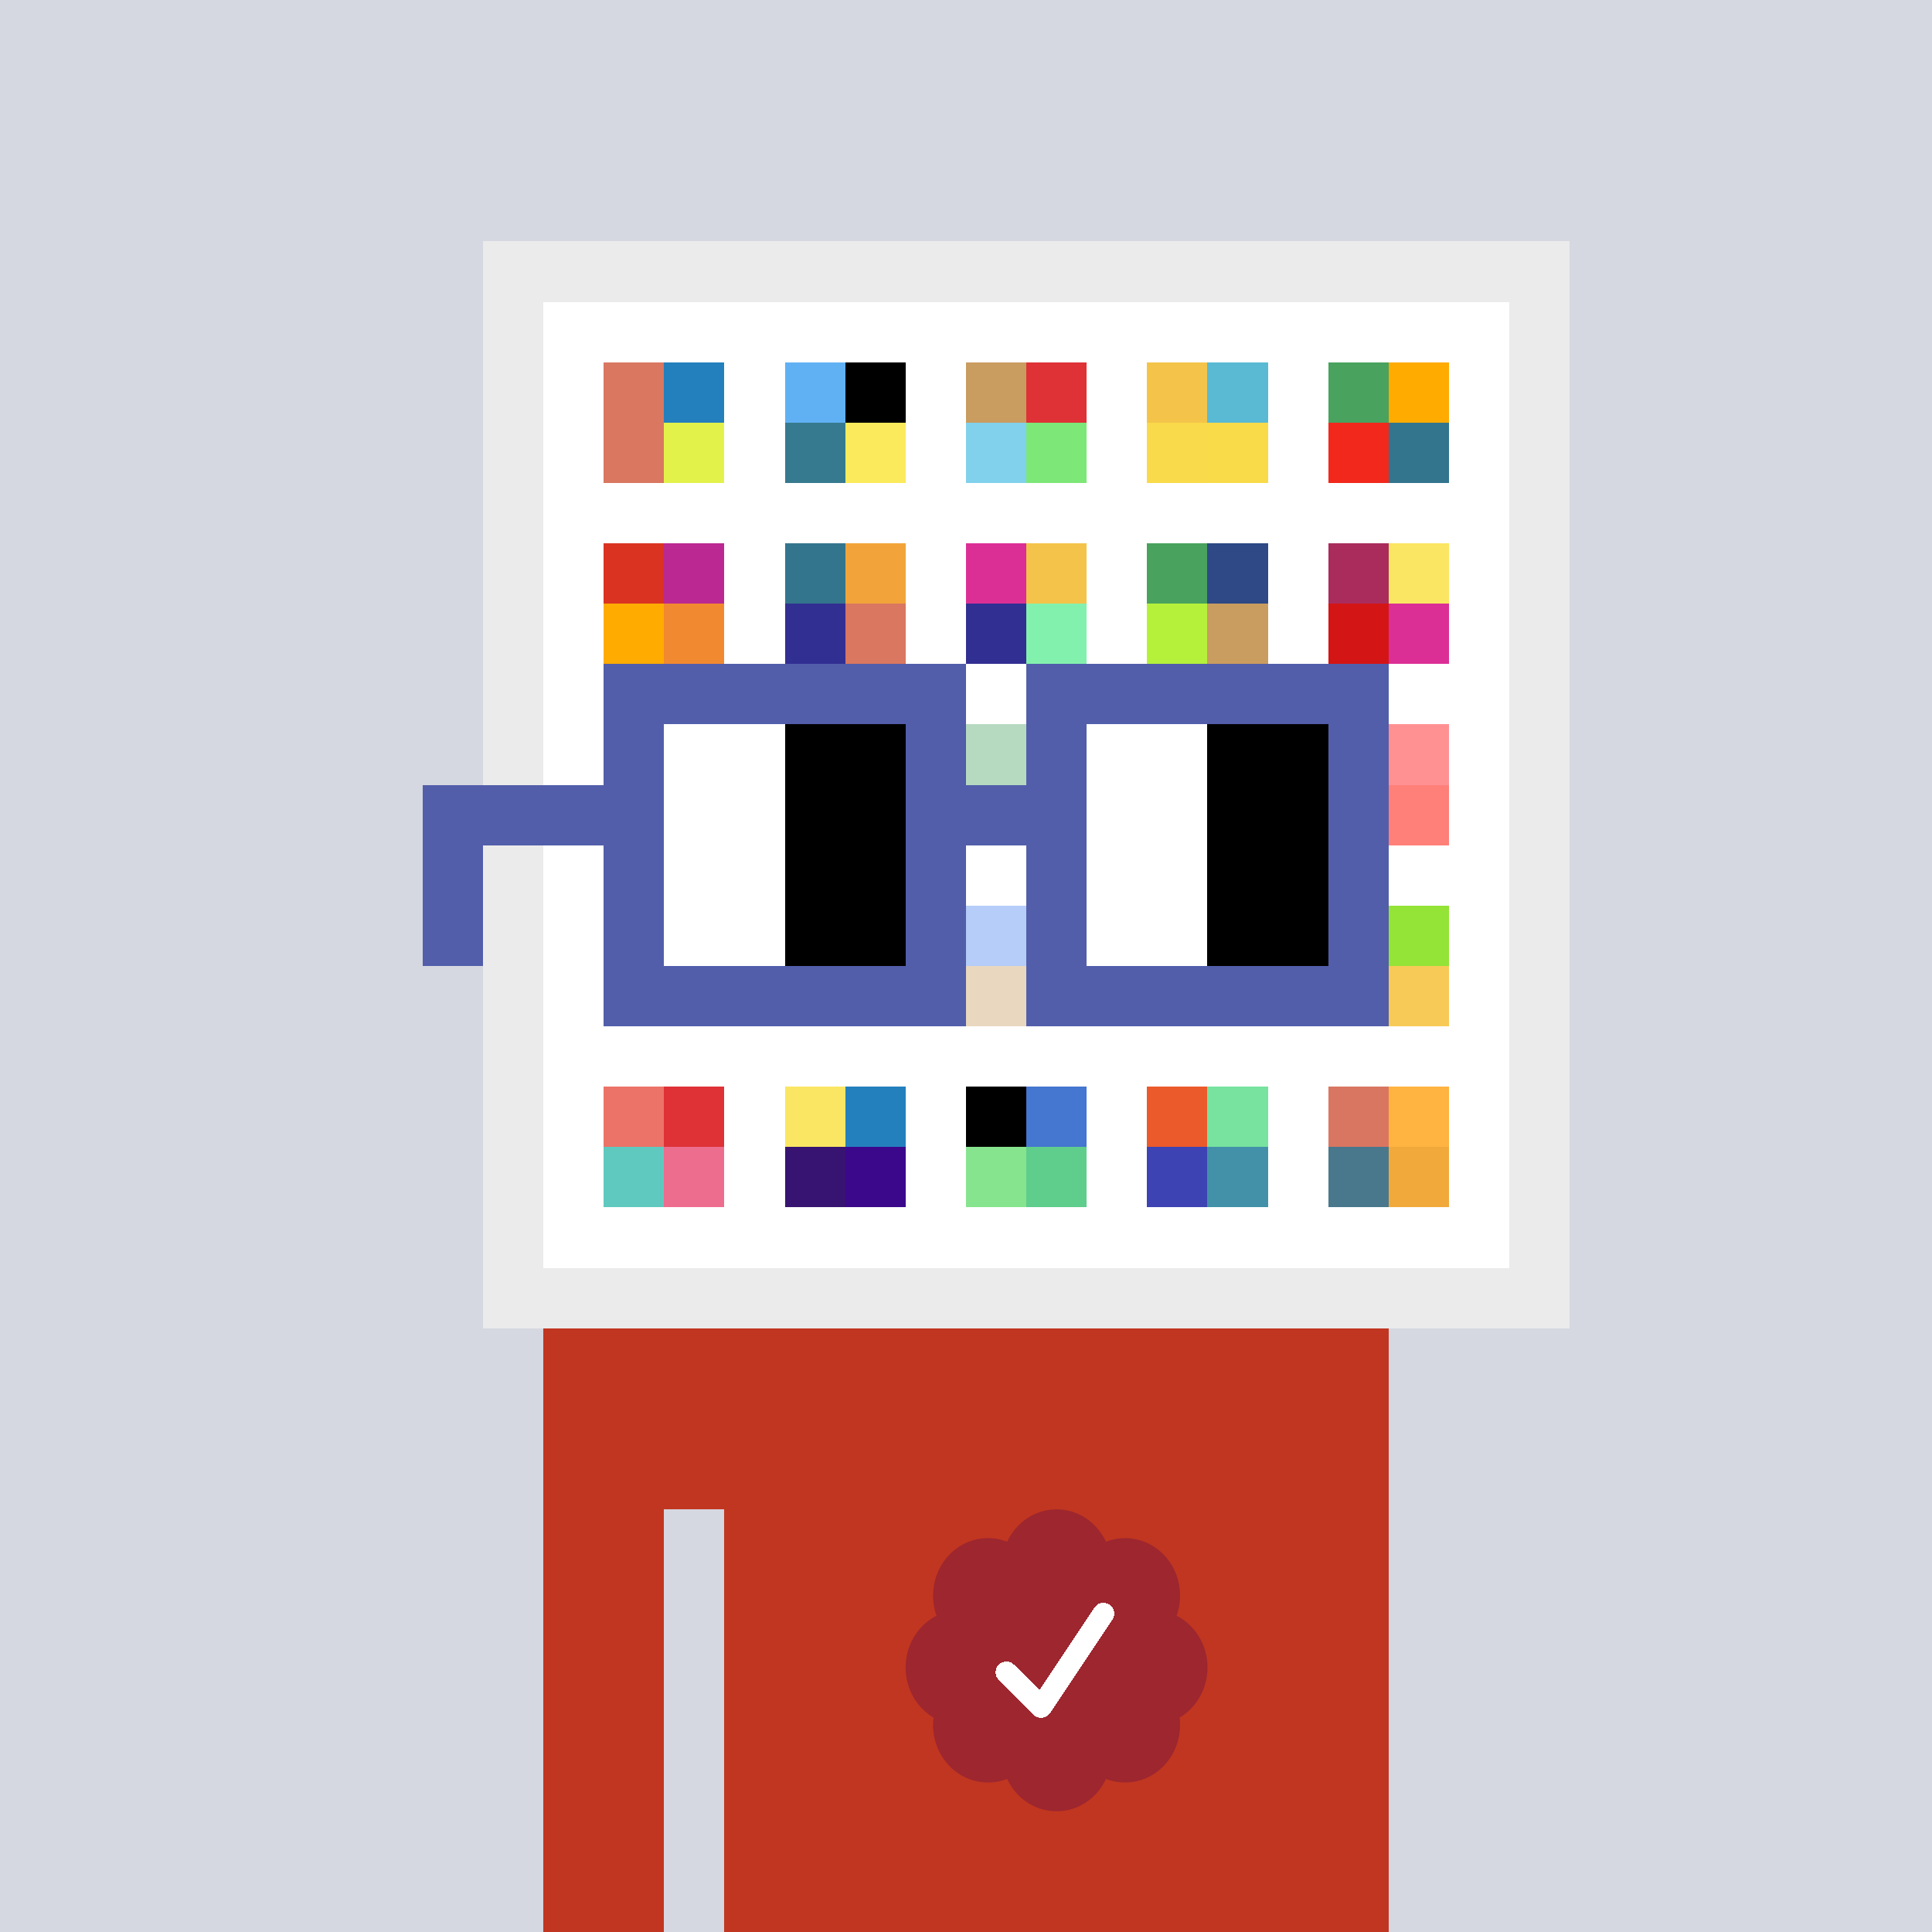 <svg xmlns="http://www.w3.org/2000/svg" viewBox="0 0 320 320" width="2000" height="2000" shape-rendering="crispEdges"><defs><style>.check{fill: #9D262F}</style></defs><path fill="#D5D7E1" d="M0 0h320v320H0z" /><path fill="#EBEBEB" d="M80 40h180v180H80z"/><path fill="#FFFFFF" d="M90 50h160v160H90z"/><path fill="#D97760" d="M100 60h10v10h-10z"/><path fill="#D97760" d="M100 70h10v10h-10z"/><path fill="#2480BD" d="M110 60h10v10h-10z"/><path fill="#E2F24A" d="M110 70h10v10h-10z"/><path fill="#60B1F4" d="M130 60h10v10h-10z"/><path fill="#367A8F" d="M130 70h10v10h-10z"/><path fill="#000000" d="M140 60h10v10h-10z"/><path fill="#FBEA5B" d="M140 70h10v10h-10z"/><path fill="#C99C5F" d="M160 60h10v10h-10z"/><path fill="#81D1EC" d="M160 70h10v10h-10z"/><path fill="#DE3237" d="M170 60h10v10h-10z"/><path fill="#7DE778" d="M170 70h10v10h-10z"/><path fill="#F4C44A" d="M190 60h10v10h-10z"/><path fill="#F9DA4A" d="M190 70h10v10h-10z"/><path fill="#5ABAD3" d="M200 60h10v10h-10z"/><path fill="#F9DB49" d="M200 70h10v10h-10z"/><path fill="#49A25E" d="M220 60h10v10h-10z"/><path fill="#F2281C" d="M220 70h10v10h-10z"/><path fill="#FFAB00" d="M230 60h10v10h-10z"/><path fill="#33758D" d="M230 70h10v10h-10z"/><path fill="#DA3321" d="M100 90h10v10h-10z"/><path fill="#FFAB00" d="M100 100h10v10h-10z"/><path fill="#BB2891" d="M110 90h10v10h-10z"/><path fill="#F18930" d="M110 100h10v10h-10z"/><path fill="#33758D" d="M130 90h10v10h-10z"/><path fill="#322F92" d="M130 100h10v10h-10z"/><path fill="#F2A43A" d="M140 90h10v10h-10z"/><path fill="#D97760" d="M140 100h10v10h-10z"/><path fill="#DB2F96" d="M160 90h10v10h-10z"/><path fill="#322F92" d="M160 100h10v10h-10z"/><path fill="#F4C44A" d="M170 90h10v10h-10z"/><path fill="#83F1AE" d="M170 100h10v10h-10z"/><path fill="#49A25E" d="M190 90h10v10h-10z"/><path fill="#B5F13B" d="M190 100h10v10h-10z"/><path fill="#2E4985" d="M200 90h10v10h-10z"/><path fill="#C99C5F" d="M200 100h10v10h-10z"/><path fill="#AA2C5C" d="M220 90h10v10h-10z"/><path fill="#D41515" d="M220 100h10v10h-10z"/><path fill="#FAE663" d="M230 90h10v10h-10z"/><path fill="#DB2F96" d="M230 100h10v10h-10z"/><path fill="#49A25E" d="M160 120h10v10h-10z"/><path fill="#FF9193" d="M230 120h10v10h-10z"/><path fill="#FF8079" d="M230 130h10v10h-10z"/><path fill="#4581EE" d="M160 150h10v10h-10z"/><path fill="#C99C5F" d="M160 160h10v10h-10z"/><path fill="#94E337" d="M230 150h10v10h-10z"/><path fill="#F7CA57" d="M230 160h10v10h-10z"/><path fill="#EC7368" d="M100 180h10v10h-10z"/><path fill="#5FC9BF" d="M100 190h10v10h-10z"/><path fill="#DE3237" d="M110 180h10v10h-10z"/><path fill="#ED6D8E" d="M110 190h10v10h-10z"/><path fill="#FAE663" d="M130 180h10v10h-10z"/><path fill="#371471" d="M130 190h10v10h-10z"/><path fill="#2480BD" d="M140 180h10v10h-10z"/><path fill="#3B088C" d="M140 190h10v10h-10z"/><path fill="#000000" d="M160 180h10v10h-10z"/><path fill="#86E48E" d="M160 190h10v10h-10z"/><path fill="#4576D0" d="M170 180h10v10h-10z"/><path fill="#5FCD8C" d="M170 190h10v10h-10z"/><path fill="#EB5A2A" d="M190 180h10v10h-10z"/><path fill="#3D43B3" d="M190 190h10v10h-10z"/><path fill="#77E39F" d="M200 180h10v10h-10z"/><path fill="#4291A8" d="M200 190h10v10h-10z"/><path fill="#D97661" d="M220 180h10v10h-10z"/><path fill="#49788D" d="M220 190h10v10h-10z"/><path fill="#FFB340" d="M230 180h10v10h-10z"/><path fill="#F2A93C" d="M230 190h10v10h-10z"/><path fill="#C13620" d="M90 220h20v100H90V220Zm20 0h10v30h-10v-30Zm10 0h110v100H120V220Z"/><path class="check" shape-rendering="geometricPrecision" d="M200 276.191c0-3.762-2.083-7.024-5.114-8.572a9.97 9.97 0 0 0 .567-3.333c0-5.262-4.072-9.519-9.091-9.519-1.118 0-2.19.199-3.18.595-1.472-3.184-4.586-5.362-8.181-5.362-3.595 0-6.704 2.184-8.182 5.357a8.604 8.604 0 0 0-3.182-.595c-5.023 0-9.09 4.262-9.09 9.524 0 1.176.198 2.295.565 3.333-3.028 1.548-5.112 4.805-5.112 8.572 0 3.559 1.862 6.661 4.624 8.299-.048.405-.077.81-.077 1.225 0 5.262 4.067 9.523 9.09 9.523 1.12 0 2.191-.204 3.179-.594 1.476 3.175 4.586 5.356 8.183 5.356 3.6 0 6.71-2.181 8.183-5.356.988.387 2.059.59 3.18.59 5.024 0 9.091-4.263 9.091-9.525 0-.413-.029-.818-.079-1.22 2.757-1.637 4.626-4.739 4.626-8.296v-.002Z" /><path fill="#fff" d="m184.249 268.252-10.319 15.476a1.785 1.785 0 0 1-2.478.496l-.274-.224-5.75-5.75a1.784 1.784 0 1 1 2.524-2.524l4.214 4.207 9.106-13.666a1.787 1.787 0 0 1 2.476-.493 1.784 1.784 0 0 1 .501 2.476v.002Z"/><path fill="#FFFFFF" fill-opacity=".6" d="M160 120h10v50h-10z"/><path fill="#fff" d="M130 120h-20v10h20v-10Zm0 10h-20v10h20v-10Zm0 10h-20v10h20v-10Zm0 10h-20v10h20v-10Z"/><path fill="#000" d="M150 120h-20v10h20v-10Zm0 10h-20v10h20v-10Zm0 10h-20v10h20v-10Zm0 10h-20v10h20v-10Z"/><path fill="#fff" d="M200 120h-20v10h20v-10Zm0 10h-20v10h20v-10Zm0 10h-20v10h20v-10Zm0 10h-20v10h20v-10Z"/><path fill="#000" d="M220 120h-20v10h20v-10Zm0 10h-20v10h20v-10Zm0 10h-20v10h20v-10Zm0 10h-20v10h20v-10Z"/><path fill="#525EAA" d="M160 110h-60v10h60v-10Zm70 0h-60v10h60v-10Zm-120 10h-10v10h10v-10Zm50 0h-10v10h10v-10Zm20 0h-10v10h10v-10Zm50 0h-10v10h10v-10Zm0 10h-10v10h10v-10Zm-120 10h-10v10h10v-10Zm50 0h-10v10h10v-10Zm20 0h-10v10h10v-10Zm50 0h-10v10h10v-10Zm-150 0H70v10h10v-10Zm0 10H70v10h10v-10Zm30 0h-10v10h10v-10Zm50 0h-10v10h10v-10Zm20 0h-10v10h10v-10Zm50 0h-10v10h10v-10Zm-70 10h-60v10h60v-10Zm70 0h-60v10h60v-10Zm-120-30H70v10h40v-10Zm70 0h-30v10h30v-10Z"/></svg>